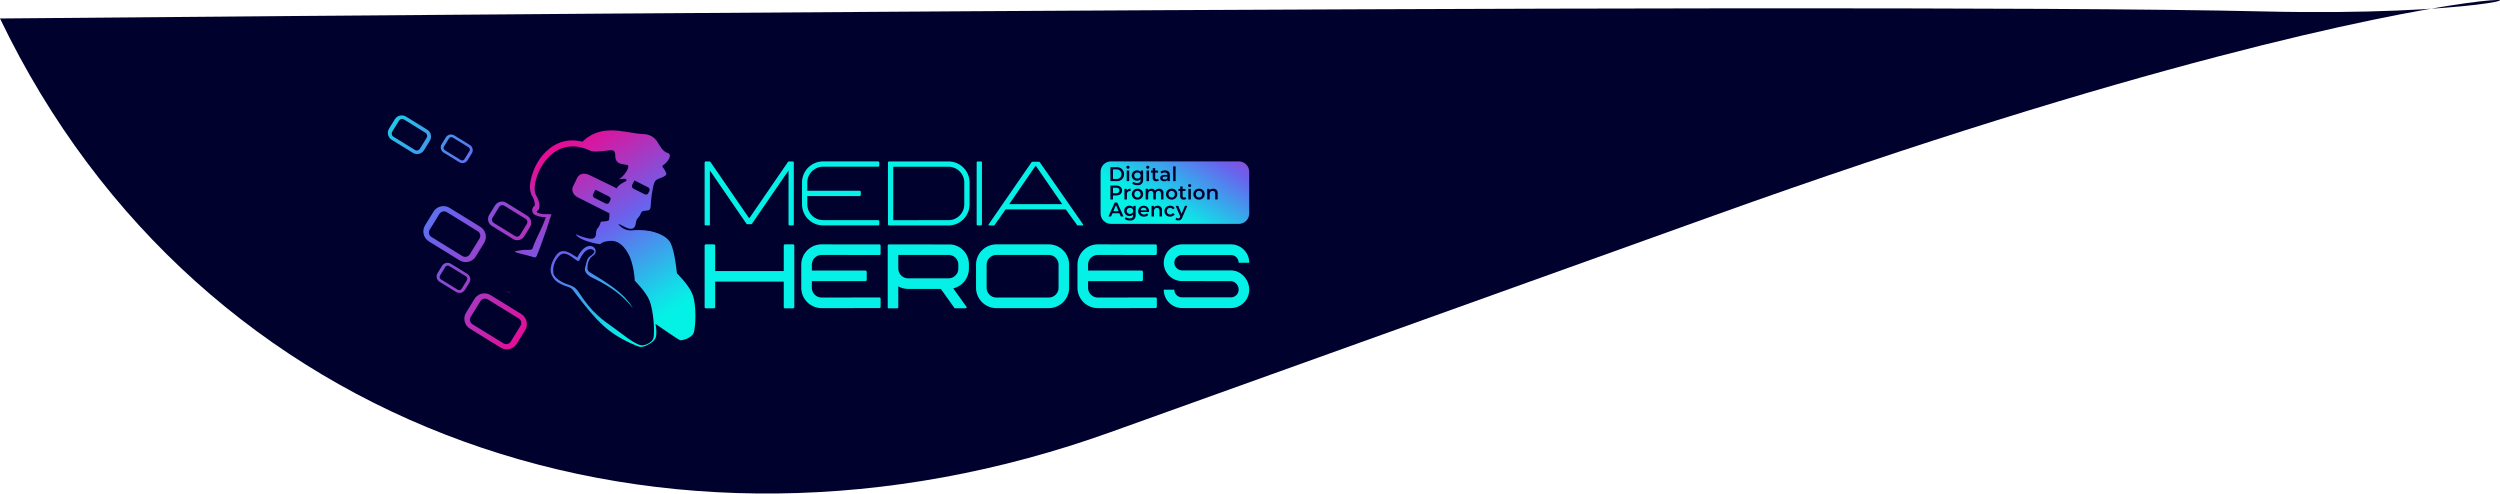 <svg xmlns="http://www.w3.org/2000/svg" xmlns:xlink="http://www.w3.org/1999/xlink" width="1061.905" height="209.634" viewBox="0 0 1061.905 209.634"><defs><clipPath id="a"><path d="M104.9-101.555a16.361,16.361,0,0,0-10.426,4.733h0a18,18,0,0,0-4.353-.551h0a14.418,14.418,0,0,0-5.973,1.239h0c-6.494,2.926-10.6,9.612-11.795,16.449h0a9.631,9.631,0,0,0,.478,5.485h0a8.347,8.347,0,0,1,1.415,3.962h0a1.925,1.925,0,0,1-.077.571h0a2.3,2.3,0,0,0-.146,3.758h0a2.265,2.265,0,0,0,.439.254h0a9.922,9.922,0,0,0,4.235.878h0l.229,0h0a58.324,58.324,0,0,1-3.283,7.647h0c-.6,1.278-1.2,2.56-1.732,3.87h0a15.7,15.7,0,0,1-.64,1.783h0c-.318.563-.931.586-1.558.586h-.185a21.578,21.578,0,0,0-5.391.559h0c-1.769.457,4.135,1.414,7.82,2.606h0a1,1,0,0,0,.308.053h0c.7,0,.9-.944,1.171-1.6h0c.415-.994.8-2,1.171-3.013h0c.955-2.557,1.859-5.132,2.75-7.711h0c.137-.4,1.838-5.977,2.026-5.977h0a12.66,12.66,0,0,0-1.462-.068h0l-.559,0h0c-.187,0-.374,0-.562,0h0a7.239,7.239,0,0,1-3.52-.664h0a.407.407,0,0,1,.05-.726h0c1.061-.527,1.531-3.167-.606-6.716h0c-2.459-4.083,3.151-20.688,15.57-20.688h0a14.829,14.829,0,0,1,2.538.224h0a.132.132,0,0,0-.009.016h0a17.5,17.5,0,0,1,2.5.611h0a21.622,21.622,0,0,1,2.513,1.017h0a2.274,2.274,0,0,0,.346.127h0a6.218,6.218,0,0,0,1.831.21h0a35.25,35.25,0,0,0,3.717-.28h0c1.24-.141,2.378-.281,3.094-.281h0a2.421,2.421,0,0,1,.547.047h0c1.124.39,1,1.733,1.1,3.1h0a2.908,2.908,0,0,0,2.411,2.616h0a13.416,13.416,0,0,0,2.449.435h0a1.189,1.189,0,0,1,.162.029h0c1.691.615-1.7,5.07-3.256,5.9h0c-.2.108-.222.146-.125.146h0l.05,0h0c-.019.023,0,.033.049.033h0c.111,0,.378-.049.711-.1h0a7.95,7.95,0,0,1,1.11-.1h0a2.6,2.6,0,0,1,.664.072h0a.656.656,0,0,1,.505.609h0c.027.52-2.805,1.215-4.074,3.114h0l-.163.326a4.772,4.772,0,0,0-.865-.535h0L97.227-82.755a4.646,4.646,0,0,0-2.011-.473h0A3.117,3.117,0,0,0,92.3-81.6h0l-1.879,3.888c-.763,1.581.2,3.628,2.161,4.573h0l13.334,6.719a12.087,12.087,0,0,1-.15,2.828h0c-.243.677-3.469.728-3.469.728h0a6.968,6.968,0,0,1-.973,2.3h0c-.622.789-.666.653-.953,1.616h0c-.362,1.218.337,3.341-2.305,3.341h0c-.165,0-.341-.008-.532-.026h0a23.579,23.579,0,0,1-5.9-1.933h0c1.222,2.789,9.554,4.271,10.356,4.272h0c1.028-1.042,2.461-1.22,3.943-1.381h0a6.736,6.736,0,0,1,.75-.042h0c2.2,0,4.775,1.106,7.175,5.317h0c2.555,4.486,2.829,11.592,2.829,11.592h0s4.614,4.608,6.155,8.223h0c1.986,4.662,2.4,14.374,1.742,16.29h0c-.541,1.567-3,2.972-4.837,2.972h0a2.781,2.781,0,0,1-.881-.131h0c-3.164-1.06-7.609-4.778-10.3-6.722h0c-6.018-4.342-9.77-6.63-15.659-15.685h0A7.885,7.885,0,0,0,91-34.965h0a11.6,11.6,0,0,0-3.122-1.344h0c-2.047-.712-5.6-2.681-5.776-4.84h0a8.757,8.757,0,0,1,2.6-7.279h0a2.667,2.667,0,0,1,1.937-.852h0c1.937,0,3.995,2.021,5.539,2.955h0a.962.962,0,0,0,.476.177h0l.057,0h0c.307-.038.478-.364.608-.646h0c.769-1.684,2.406-4.411,4.48-4.411h0a2.621,2.621,0,0,1,1.231.323h0a.9.9,0,0,1,.507.711h0c.034.627-1.265,1.651-1.753,1.947h0c-1.548.944-1.611,3.047-2.148,4.777h0c-.918,2.95,3.377,4.53,4.187,4.944h0c6.732,3.435,11.457,6.687,16.114,12.4h0c-4.079-6.778-11.284-10.913-18.02-15.057h0a2.639,2.639,0,0,1-1.257-1.252h0a2.641,2.641,0,0,1-.05-1.079h0a6.564,6.564,0,0,1,1.309-4.035h0c.806-.849,2.107-1.318,2.167-2.66h0a2.316,2.316,0,0,0-.6-1.6h0a2.482,2.482,0,0,0-1.851-.754h0c-1.435,0-3.429,1.047-5.368,4.9h0c-1.7-.968-3.865-2.712-5.923-2.712h0a3.5,3.5,0,0,0-2.79,1.439h0c-.49.593-3.435,4.658-2.373,8.069h0a7.022,7.022,0,0,0,2.717,3.678h0a16.885,16.885,0,0,0,4.251,1.918h0a5.646,5.646,0,0,1,1.518.675h0a6.392,6.392,0,0,1,1.28,1.45h0c9.9,13.07,14.627,17.841,25.579,22.593h0a7.957,7.957,0,0,0,2.5.88h0c.088.006.177.01.264.01h0a7.023,7.023,0,0,0,3.168-1.03h0c1.491-.785,2.88-1.777,3.294-3.5h0a15.357,15.357,0,0,0-.266-5.281h0c4.053,2.75,9.624,6.716,10.464,6.912h0a1.618,1.618,0,0,0,.368.037h0c1.485,0,4.786-1.335,5.432-3.191h0c.7-2.031,1.41-11.725-.7-16.689h0c-1.638-3.846-6.465-8.577-6.465-8.577h0s-.829-9.026-2.623-12.7h0c-1.624-3.329-7.1-5.644-13.608-5.644h0a28.083,28.083,0,0,0-2.943.156h0c-.138.008-.275.013-.408.013h0a6.6,6.6,0,0,1-5.27-2.641h0a.429.429,0,0,1,.167-.031h0a1.83,1.83,0,0,1,.722.255h0c1.213.6,3.019,1.727,4.435,1.727h0c.971,0,1.759-.528,2.046-2.116h0a6.018,6.018,0,0,1,.469-1.918h0a9.925,9.925,0,0,1,.969-1.163h0c.869-1.1.612-2.155,1.97-2.405h0c2.029-.373,2.811.2,2.951-2.2h0a51.1,51.1,0,0,1,1.188-8.653h0a4.646,4.646,0,0,1,.767-1.892h0c1.01-1.262,4.2-1.43,4.748-2.941h0a8.955,8.955,0,0,0-1.6-2.887h0a.566.566,0,0,1,.144-.822h0c2.085-1.322,4.132-4.547,1.977-5.2h0c-2.158-.658-3.243-2.906-4.324-4.659h0a7.091,7.091,0,0,0-5.8-3.365h0c-4.609-.179-9.087-1.586-13.686-1.587h0c-.649,0-1.3.028-1.953.092m15.887,27.01-4.626-2.329a1.171,1.171,0,0,1-.639-1.515h0l-.007,0,1.009-2,1.125.566,0,0,4.627,2.328a1.17,1.17,0,0,1,.638,1.516h0l-.527,1.047a1.046,1.046,0,0,1-.963.544h0a1.427,1.427,0,0,1-.634-.154m-16.567,3.931L99.6-72.944a1.171,1.171,0,0,1-.638-1.515h0l-.008,0,1.008-2,1.126.566v0l4.626,2.329a1.17,1.17,0,0,1,.638,1.515h0l-.527,1.047a1.046,1.046,0,0,1-.963.544h0a1.418,1.418,0,0,1-.634-.154" transform="translate(-65.817 101.647)" fill="none"></path></clipPath><linearGradient id="b" x1="0.482" y1="0.313" x2="0.788" y2="0.313" gradientUnits="objectBoundingBox"><stop offset="0" stop-color="#04f2e6"></stop><stop offset="0.1" stop-color="#15dae8"></stop><stop offset="0.2" stop-color="#2abbea"></stop><stop offset="0.3" stop-color="#3f9dec"></stop><stop offset="0.4" stop-color="#557fee"></stop><stop offset="0.5" stop-color="#6a62ed"></stop><stop offset="0.6" stop-color="#874ed9"></stop><stop offset="0.7" stop-color="#a33bc5"></stop><stop offset="0.8" stop-color="#bf28b1"></stop><stop offset="0.9" stop-color="#db149d"></stop><stop offset="1" stop-color="#f4048c"></stop></linearGradient><clipPath id="c"><path d="M27.577-64.1l-3.555,5.767a4.987,4.987,0,0,0,1.628,6.861h0L38.682-43.44a4.973,4.973,0,0,0,2.611.741h0a4.98,4.98,0,0,0,4.249-2.37h0L49.1-50.836A4.988,4.988,0,0,0,47.47-57.7h0L34.438-65.729a4.966,4.966,0,0,0-2.611-.742h0a4.983,4.983,0,0,0-4.25,2.37M39.9-45.241l-13.19-8.13a2.24,2.24,0,0,1-.731-3.083h0L30.136-63.2a2.24,2.24,0,0,1,1.91-1.064h0a2.232,2.232,0,0,1,1.174.333h0L46.408-55.8a2.242,2.242,0,0,1,.732,3.084h0l-4.157,6.743a2.238,2.238,0,0,1-1.909,1.065h0a2.233,2.233,0,0,1-1.174-.334" transform="translate(-23.28 66.471)" fill="none"></path></clipPath><linearGradient id="d" x1="-0.005" y1="0.771" x2="0.332" y2="0.771" xlink:href="#b"></linearGradient><clipPath id="e"><path d="M6.072-127.6a2.686,2.686,0,0,0-2.291,1.278h0l-1.915,3.108a2.686,2.686,0,0,0,.878,3.7h0l7.023,4.33a2.678,2.678,0,0,0,1.408.4h0a2.686,2.686,0,0,0,2.291-1.278h0l1.916-3.108a2.687,2.687,0,0,0-.879-3.7h0L7.48-127.2A2.676,2.676,0,0,0,6.072-127.6Zm4.353,11.442-7.109-4.382a1.209,1.209,0,0,1-.4-1.662h0l2.24-3.634a1.207,1.207,0,0,1,1.03-.574h0a1.2,1.2,0,0,1,.632.179h0l7.109,4.382a1.209,1.209,0,0,1,.394,1.662h0l-2.24,3.633a1.207,1.207,0,0,1-1.029.576h0a1.2,1.2,0,0,1-.632-.18" transform="translate(-1.466 127.6)" fill="none"></path></clipPath><clipPath id="g"><path d="M33.547-98.531l-1.821,2.954a2.555,2.555,0,0,0,.835,3.514h0l6.675,4.114a2.538,2.538,0,0,0,1.338.381h0a2.554,2.554,0,0,0,2.176-1.214h0l1.82-2.955a2.553,2.553,0,0,0-.834-3.514h0l-6.675-4.114a2.535,2.535,0,0,0-1.337-.381h0a2.552,2.552,0,0,0-2.177,1.214M39.86-88.87,33.1-93.034a1.148,1.148,0,0,1-.375-1.58h0l2.129-3.454a1.147,1.147,0,0,1,.978-.546h0a1.14,1.14,0,0,1,.6.172h0l6.757,4.163a1.148,1.148,0,0,1,.374,1.58h0l-2.129,3.455a1.148,1.148,0,0,1-.978.545h0a1.145,1.145,0,0,1-.6-.171m4.71-2.866" transform="translate(-31.346 99.745)" fill="none"></path></clipPath><clipPath id="i"><path d="M40.964-79.475l-1.916,3.108a2.687,2.687,0,0,0,.879,3.7h0l7.023,4.33a2.676,2.676,0,0,0,1.408.4h0a2.684,2.684,0,0,0,2.29-1.279h0l1.915-3.108a2.685,2.685,0,0,0-.877-3.7h0l-7.024-4.329a2.676,2.676,0,0,0-1.408-.4h0a2.683,2.683,0,0,0-2.29,1.278m6.641,10.164L40.5-73.693a1.207,1.207,0,0,1-.394-1.661h0l2.239-3.635a1.208,1.208,0,0,1,1.03-.574h0a1.2,1.2,0,0,1,.632.18h0L51.114-75a1.21,1.21,0,0,1,.394,1.663h0l-2.24,3.633a1.207,1.207,0,0,1-1.03.575h0a1.2,1.2,0,0,1-.632-.18" transform="translate(-38.648 80.753)" fill="none"></path></clipPath><clipPath id="k"><path d="M56.274-66.965,53.817-62.98a3.445,3.445,0,0,0,1.125,4.74h0l9,5.551a3.434,3.434,0,0,0,1.8.513h0a3.443,3.443,0,0,0,2.936-1.638h0L71.144-57.8a3.446,3.446,0,0,0-1.126-4.741h0l-9-5.55a3.423,3.423,0,0,0-1.8-.512h0a3.443,3.443,0,0,0-2.936,1.638m8.515,13.031-9.113-5.617a1.548,1.548,0,0,1-.505-2.131h0l2.872-4.659a1.547,1.547,0,0,1,1.319-.737h0a1.551,1.551,0,0,1,.812.231h0l9.112,5.617a1.548,1.548,0,0,1,.506,2.131h0L66.919-54.44A1.548,1.548,0,0,1,65.6-53.7h0a1.547,1.547,0,0,1-.812-.231" transform="translate(-53.305 68.603)" fill="none"></path></clipPath><linearGradient id="l" x1="-0.005" y1="0.774" x2="0.332" y2="0.774" xlink:href="#b"></linearGradient><clipPath id="m"><path d="M63.595-26.432l-1.8-.513a3.427,3.427,0,0,0,1.8.513" transform="translate(-61.79 26.945)" fill="none"></path></clipPath><clipPath id="o"><path d="M53.131-42.695,50.674-38.71A3.444,3.444,0,0,0,51.8-33.969h0l9,5.55,1.8.513a3.443,3.443,0,0,0,2.936-1.638h0L68-33.529a3.444,3.444,0,0,0-1.126-4.741h0l-9-5.55a3.428,3.428,0,0,0-1.8-.513h0a3.442,3.442,0,0,0-2.937,1.637m8.515,13.031-9.112-5.617a1.548,1.548,0,0,1-.506-2.131h0L54.9-42.071a1.551,1.551,0,0,1,1.32-.736h0a1.547,1.547,0,0,1,.812.231h0l9.112,5.617a1.548,1.548,0,0,1,.506,2.131h0L63.776-30.17a1.545,1.545,0,0,1-1.319.737h0a1.538,1.538,0,0,1-.812-.231" transform="translate(-50.161 44.332)" fill="none"></path></clipPath><clipPath id="q"><path d="M46.607-23.606l-3.554,5.767a4.985,4.985,0,0,0,1.628,6.861h0L57.713-2.946a4.961,4.961,0,0,0,2.611.742h0a4.984,4.984,0,0,0,4.249-2.37h0l3.555-5.767A4.986,4.986,0,0,0,66.5-17.2h0L53.468-25.235a4.964,4.964,0,0,0-2.612-.742h0a4.983,4.983,0,0,0-4.249,2.371M58.931-4.746l-13.19-8.13a2.242,2.242,0,0,1-.731-3.084h0L49.166-22.7a2.239,2.239,0,0,1,1.911-1.066h0a2.227,2.227,0,0,1,1.172.334h0l13.19,8.13a2.24,2.24,0,0,1,.732,3.082h0L62.015-5.477A2.24,2.24,0,0,1,60.1-4.413h0a2.235,2.235,0,0,1-1.173-.333" transform="translate(-42.31 25.977)" fill="none"></path></clipPath><clipPath id="s"><path d="M6.293-52.215,3.837-48.23a3.446,3.446,0,0,0,1.126,4.741h0l9,5.55a3.42,3.42,0,0,0,1.8.513h0a3.443,3.443,0,0,0,2.936-1.638h0l2.456-3.984a3.446,3.446,0,0,0-1.125-4.741h0l-9-5.551a3.433,3.433,0,0,0-1.8-.512h0a3.442,3.442,0,0,0-2.936,1.637m8.515,13.031L5.7-44.8a1.548,1.548,0,0,1-.506-2.131h0l2.872-4.659a1.548,1.548,0,0,1,1.319-.736h0a1.546,1.546,0,0,1,.812.23h0L19.3-46.479a1.549,1.549,0,0,1,.505,2.131h0L16.939-39.69a1.552,1.552,0,0,1-1.32.737h0a1.551,1.551,0,0,1-.812-.231" transform="translate(-3.324 53.852)" fill="none"></path></clipPath><clipPath id="u"><path d="M31.757-38.9l-1.916,3.108a2.689,2.689,0,0,0,.878,3.7h0l7.024,4.329a2.673,2.673,0,0,0,1.408.4h0a2.685,2.685,0,0,0,2.29-1.278h0l1.915-3.108a2.687,2.687,0,0,0-.878-3.7h0l-7.023-4.329a2.677,2.677,0,0,0-1.408-.4h0a2.686,2.686,0,0,0-2.29,1.279M38.4-28.735,31.29-33.116a1.208,1.208,0,0,1-.394-1.662h0l2.239-3.634a1.206,1.206,0,0,1,1.03-.574h0a1.2,1.2,0,0,1,.632.179h0l7.108,4.382a1.207,1.207,0,0,1,.4,1.661h0l-2.24,3.635a1.208,1.208,0,0,1-1.03.574h0a1.213,1.213,0,0,1-.632-.179" transform="translate(-29.441 40.178)" fill="none"></path></clipPath><clipPath id="w"><path d="M2.316-72.808.4-69.7A2.686,2.686,0,0,0,1.278-66h0L8.3-61.673a2.673,2.673,0,0,0,1.407.4h0A2.686,2.686,0,0,0,12-62.551h0l1.916-3.108a2.687,2.687,0,0,0-.879-3.7h0l-7.023-4.33a2.678,2.678,0,0,0-1.408-.4h0a2.682,2.682,0,0,0-2.29,1.278M8.958-62.644,1.849-67.024a1.21,1.21,0,0,1-.394-1.663h0l2.24-3.634A1.207,1.207,0,0,1,4.723-72.9h0a1.2,1.2,0,0,1,.633.179h0l7.109,4.382a1.208,1.208,0,0,1,.394,1.662h0l-2.24,3.634a1.207,1.207,0,0,1-1.029.575h0a1.2,1.2,0,0,1-.633-.18" transform="translate(0 74.086)" fill="none"></path></clipPath><clipPath id="y"><path d="M9.77-106.947l-2.455,3.985a3.444,3.444,0,0,0,1.125,4.741h0l9,5.55a3.427,3.427,0,0,0,1.8.513h0A3.444,3.444,0,0,0,22.184-93.8h0l2.456-3.985a3.447,3.447,0,0,0-1.126-4.741h0l-9-5.55a3.421,3.421,0,0,0-1.8-.512h0a3.444,3.444,0,0,0-2.936,1.637m8.516,13.031L9.171-99.533a1.549,1.549,0,0,1-.505-2.13h0l2.872-4.66a1.548,1.548,0,0,1,1.32-.735h0a1.547,1.547,0,0,1,.811.23h0l9.113,5.617a1.549,1.549,0,0,1,.506,2.131h0l-2.873,4.658a1.546,1.546,0,0,1-1.319.737h0a1.544,1.544,0,0,1-.811-.231" transform="translate(-6.801 108.584)" fill="none"></path></clipPath><clipPath id="aa"><path d="M14.233-86.967l-2.455,3.984A3.445,3.445,0,0,0,12.9-78.242h0l9,5.55a3.434,3.434,0,0,0,1.8.512h0a3.447,3.447,0,0,0,2.937-1.637h0L29.1-77.8a3.444,3.444,0,0,0-1.126-4.74h0l-9-5.55a3.421,3.421,0,0,0-1.8-.513h0a3.442,3.442,0,0,0-2.937,1.638m8.516,13.03-9.113-5.616a1.548,1.548,0,0,1-.506-2.131h0L16-86.343a1.547,1.547,0,0,1,1.32-.736h0a1.54,1.54,0,0,1,.811.231h0l9.113,5.617a1.547,1.547,0,0,1,.505,2.13h0l-2.871,4.659a1.547,1.547,0,0,1-1.32.736h0a1.535,1.535,0,0,1-.811-.231" transform="translate(-11.264 88.605)" fill="none"></path></clipPath><clipPath id="ac"><path d="M342.019-87.235a4.4,4.4,0,0,0-4.4,4.4h0v17.741a4.4,4.4,0,0,0,4.4,4.4h54.32a4.4,4.4,0,0,0,4.4-4.4h0V-82.834a4.4,4.4,0,0,0-4.4-4.4h-54.32Zm14.958,2.495a.645.645,0,0,1,.676-.636h0a.63.63,0,0,1,.677.61h0a.649.649,0,0,1-.677.66h0a.644.644,0,0,1-.676-.634m-8.41,0a.645.645,0,0,1,.676-.636h0a.63.63,0,0,1,.677.61h0a.649.649,0,0,1-.677.66h0a.644.644,0,0,1-.676-.634m19.858-.382h1.058v6.281h-1.058Zm-26.652.356h2.591A2.944,2.944,0,0,1,347.6-81.8h0a2.944,2.944,0,0,1-3.233,2.963h-2.591Zm17.236,1.439h.744V-84.36h1.059v1.032h1.211v.847h-1.211v2.15c0,.44.22.677.627.677h0a.955.955,0,0,0,.592-.186h0l.3.753a1.663,1.663,0,0,1-1.017.3h0a1.389,1.389,0,0,1-1.558-1.523h0v-2.175h-.744Zm4.048.474a3.177,3.177,0,0,1,1.913-.558h0c1.3,0,2.056.618,2.056,1.921h0v2.65h-1v-.551a1.605,1.605,0,0,1-1.423.609h0c-1.032,0-1.684-.566-1.684-1.354h0c0-.754.508-1.346,1.88-1.346h1.168v-.068c0-.617-.372-.981-1.127-.981h0a2.237,2.237,0,0,0-1.371.448h0Zm-12.23,1.617a2.146,2.146,0,0,1,2.286-2.175h0a1.954,1.954,0,0,1,1.565.651h0v-.6h1.009v3.835a2.129,2.129,0,0,1-2.438,2.387h0a3.594,3.594,0,0,1-2.2-.643h0l.475-.8a2.726,2.726,0,0,0,1.667.542h0c1,0,1.44-.458,1.44-1.371h0v-.238a1.991,1.991,0,0,1-1.516.6h0a2.16,2.16,0,0,1-2.286-2.192m6.293-2.125h1.058v4.52h-1.058Zm-8.41,0h1.058v4.52h-1.058Zm26.041,6.407a.645.645,0,0,1,.677-.635h0a.631.631,0,0,1,.678.61h0a.65.65,0,0,1-.678.66h0a.645.645,0,0,1-.677-.635m-32.978-.025h2.438c1.558,0,2.523.8,2.523,2.107h0c0,1.3-.966,2.108-2.523,2.108h-1.337v1.71h-1.1Zm28.888,1.438h.745v-1.032h1.058v1.032h1.211v.847h-1.211v2.151c0,.44.221.677.627.677h0a.949.949,0,0,0,.592-.187h0l.3.753a1.662,1.662,0,0,1-1.016.3h0a1.389,1.389,0,0,1-1.558-1.524h0v-2.175h-.745Zm14.794-.084a1.767,1.767,0,0,1,1.888,1.981h0v2.589h-1.059v-2.454c0-.8-.4-1.193-1.074-1.193h0a1.2,1.2,0,0,0-1.261,1.364h0v2.284h-1.058v-4.52H383.9v.585a1.965,1.965,0,0,1,1.558-.635m-8.442,2.311a2.275,2.275,0,0,1,2.4-2.311h0a2.273,2.273,0,0,1,2.412,2.311h0A2.279,2.279,0,0,1,379.418-71h0a2.281,2.281,0,0,1-2.4-2.319m-11.628,0a2.275,2.275,0,0,1,2.4-2.311h0a2.273,2.273,0,0,1,2.412,2.311h0A2.279,2.279,0,0,1,367.791-71h0a2.281,2.281,0,0,1-2.4-2.319m-2.925-2.311a1.74,1.74,0,0,1,1.854,1.981h0v2.589h-1.059v-2.454c0-.8-.372-1.193-1.016-1.193h0c-.694,0-1.176.458-1.176,1.354h0v2.293h-1.058v-2.454c0-.8-.372-1.193-1.016-1.193h0c-.7,0-1.177.458-1.177,1.354h0v2.293h-1.059v-4.52h1.008V-75a1.874,1.874,0,0,1,1.482-.626h0a1.693,1.693,0,0,1,1.524.753h0a2.11,2.11,0,0,1,1.693-.753m-11.582,2.311a2.275,2.275,0,0,1,2.4-2.311h0a2.273,2.273,0,0,1,2.412,2.311h0A2.279,2.279,0,0,1,353.283-71h0a2.282,2.282,0,0,1-2.4-2.319m-.526-2.311v1.008a1.315,1.315,0,0,0-.245-.026h0a1.232,1.232,0,0,0-1.312,1.4h0v2.192h-1.059v-4.52h1.008v.661a1.779,1.779,0,0,1,1.609-.711m24.544.05h1.058v4.52H374.9ZM343.6-69.757h1.084l2.674,5.925h-1.15l-.593-1.371h-2.963l-.584,1.371h-1.134Zm21.115,3.665a2.288,2.288,0,0,1,2.446-2.312h0a2.031,2.031,0,0,1,1.929,1.051h0l-.812.473a1.282,1.282,0,0,0-1.126-.627h0a1.327,1.327,0,0,0-1.372,1.415h0a1.322,1.322,0,0,0,1.372,1.413h0a1.279,1.279,0,0,0,1.126-.626h0l.812.474a2.052,2.052,0,0,1-1.929,1.058h0a2.294,2.294,0,0,1-2.446-2.319M361.811-68.4a1.766,1.766,0,0,1,1.887,1.981h0v2.59h-1.057v-2.455c0-.8-.4-1.193-1.076-1.193h0a1.2,1.2,0,0,0-1.26,1.364h0v2.285h-1.059v-4.52h1.008v.584a1.968,1.968,0,0,1,1.558-.635m-8.248,2.312A2.249,2.249,0,0,1,355.9-68.4h0a2.2,2.2,0,0,1,2.286,2.337h0c0,.084-.008.21-.017.313h-3.547a1.368,1.368,0,0,0,1.465,1.083h0a1.618,1.618,0,0,0,1.227-.491h0l.567.653a2.3,2.3,0,0,1-1.82.736h0a2.3,2.3,0,0,1-2.5-2.319m-5.919-.136a2.146,2.146,0,0,1,2.285-2.175h0a1.96,1.96,0,0,1,1.566.652h0v-.6H352.5v3.836a2.129,2.129,0,0,1-2.438,2.386h0a3.6,3.6,0,0,1-2.2-.642h0l.474-.8a2.736,2.736,0,0,0,1.667.542h0c1,0,1.44-.458,1.44-1.372h0v-.237a1.989,1.989,0,0,1-1.516.6h0a2.159,2.159,0,0,1-2.285-2.193m25.794-2.124h1.017l-2.117,4.884a1.753,1.753,0,0,1-1.744,1.337h0a1.869,1.869,0,0,1-1.21-.415h0l.424-.779a1.142,1.142,0,0,0,.778.313h0c.372,0,.593-.178.8-.626h0l.076-.178-1.972-4.537h1.1l1.423,3.343ZM342.875-83.835v4.063h1.44A1.978,1.978,0,0,0,346.49-81.8h0a1.978,1.978,0,0,0-2.175-2.032h-1.44Zm9.02,2.6a1.281,1.281,0,0,0,1.379,1.294h0a1.279,1.279,0,0,0,1.372-1.294h0a1.272,1.272,0,0,0-1.372-1.279h0a1.273,1.273,0,0,0-1.379,1.279m12.982.457c-.718,0-.914.271-.914.6h0c0,.381.322.626.864.626h0a1.152,1.152,0,0,0,1.143-.7h0v-.524Zm-22,4.731v2.353h1.287c.965,0,1.465-.432,1.465-1.177h0c0-.745-.5-1.176-1.465-1.176h-1.287Zm35.205,2.734a1.314,1.314,0,0,0,1.338,1.413h0a1.316,1.316,0,0,0,1.346-1.413h0a1.317,1.317,0,0,0-1.346-1.414h0a1.316,1.316,0,0,0-1.338,1.414m-11.627,0a1.314,1.314,0,0,0,1.338,1.413h0a1.316,1.316,0,0,0,1.345-1.413h0a1.317,1.317,0,0,0-1.345-1.414h0a1.315,1.315,0,0,0-1.338,1.414m-14.507,0a1.314,1.314,0,0,0,1.338,1.413h0a1.316,1.316,0,0,0,1.346-1.413h0a1.317,1.317,0,0,0-1.346-1.414h0a1.315,1.315,0,0,0-1.338,1.414m-8.917,7.248h2.226l-1.117-2.591Zm11.586-.39h2.564a1.231,1.231,0,0,0-1.279-1.1h0a1.247,1.247,0,0,0-1.286,1.1m-5.9.228a1.282,1.282,0,0,0,1.38,1.3h0a1.279,1.279,0,0,0,1.371-1.3h0a1.271,1.271,0,0,0-1.371-1.279h0a1.274,1.274,0,0,0-1.38,1.279" transform="translate(-337.619 87.235)" fill="none"></path></clipPath><linearGradient id="ad" x1="0.762" y1="0.813" x2="0.975" y2="0.813" xlink:href="#b"></linearGradient><clipPath id="ae"><path d="M0-10.823H372.1V-127.6H0Z" transform="translate(0 127.6)" fill="none"></path></clipPath></defs><g transform="translate(-1.604 7.957)"><path d="M9,75.411C94.022,252.38,291.833,318.934,480.668,251.135l255.866-91.865c360.233-129.337,414.682-82.638,233.747-86.859S9,75.411,9,75.411Z" transform="translate(-7.396 -75.516)" fill="#00022d"></path><g transform="translate(13 -0.322)"><g transform="translate(147.119 23.977)"><path d="M340.822-60.911h52.135V-86.189H340.822Z" transform="translate(-28.909 124.087)" fill="#00022d"></path><g transform="translate(60.234 23.752)" clip-path="url(#a)"><g transform="translate(41.931 259.092) rotate(-121.6)"><path d="M294.438,61.189,99.462,378.119,0,316.93,194.977,0Z" transform="translate(0 0)" fill="url(#b)"></path></g></g><g transform="translate(21.305 55.944)" clip-path="url(#c)"><g transform="translate(99.894 -230.326) rotate(34.8)"><path d="M0,212.364,305.552,0,372.2,95.891,66.646,308.255Z" transform="translate(0)" fill="url(#d)"></path></g></g><g transform="translate(1.342)" clip-path="url(#e)"><g transform="translate(119.858 -174.383) rotate(34.8)"><path d="M0,212.364,305.552,0,372.2,95.891,66.646,308.255Z" transform="translate(0)" fill="url(#d)"></path></g></g><g transform="translate(28.687 25.492)" clip-path="url(#g)"><g transform="translate(92.512 -199.875) rotate(34.8)"><path d="M0,212.364,305.552,0,372.2,95.891,66.646,308.255Z" transform="translate(0)" fill="url(#d)"></path></g></g><g transform="translate(35.37 42.873)" clip-path="url(#i)"><g transform="translate(85.829 -217.256) rotate(34.8)"><path d="M0,212.364,305.552,0,372.2,95.891,66.646,308.255Z" transform="translate(0)" fill="url(#d)"></path></g></g><g transform="translate(48.783 53.993)" clip-path="url(#k)"><g transform="translate(72.416 -228.375) rotate(34.8)"><path d="M0,212.364,305.552,0,372.2,95.891,66.646,308.255Z" fill="url(#l)"></path></g></g><g transform="translate(56.549 92.117)" clip-path="url(#m)"><g transform="translate(64.65 -266.5) rotate(34.8)"><path d="M0,212.364,305.552,0,372.2,95.891,66.646,308.255Z" transform="translate(0)" fill="url(#d)"></path></g></g><g transform="translate(45.907 76.205)" clip-path="url(#o)"><g transform="translate(75.292 -250.588) rotate(34.8)"><path d="M0,212.364,305.552,0,372.2,95.891,66.646,308.255Z" transform="translate(0)" fill="url(#d)"></path></g></g><g transform="translate(38.722 93.003)" clip-path="url(#q)"><g transform="translate(82.478 -267.386) rotate(34.8)"><path d="M0,212.364,305.552,0,372.2,95.891,66.646,308.255Z" transform="translate(0)" fill="url(#d)"></path></g></g><g transform="translate(3.042 67.492)" clip-path="url(#s)"><g transform="translate(118.157 -241.875) rotate(34.8)"><path d="M0,212.364,305.552,0,372.2,95.891,66.646,308.255Z" transform="translate(0)" fill="url(#d)"></path></g></g><g transform="translate(26.944 80.007)" clip-path="url(#u)"><g transform="translate(94.255 -254.389) rotate(34.8)"><path d="M0,212.364,305.552,0,372.2,95.891,66.646,308.255Z" transform="translate(0)" fill="url(#d)"></path></g></g><g transform="translate(0 48.975)" clip-path="url(#w)"><g transform="translate(121.199 -223.357) rotate(34.8)"><path d="M0,212.364,305.552,0,372.2,95.891,66.646,308.255Z" transform="translate(0)" fill="url(#d)"></path></g></g><g transform="translate(6.224 17.403)" clip-path="url(#y)"><g transform="translate(114.975 -191.786) rotate(34.8)"><path d="M0,212.364,305.552,0,372.2,95.891,66.646,308.255Z" transform="translate(0)" fill="url(#d)"></path></g></g><g transform="translate(10.309 35.687)" clip-path="url(#aa)"><g transform="translate(110.89 -210.07) rotate(34.8)"><path d="M0,212.364,305.552,0,372.2,95.891,66.646,308.255Z" transform="translate(0)" fill="url(#d)"></path></g></g><g transform="translate(308.981 36.941)" clip-path="url(#ac)"><g transform="translate(-360.725 48.498) rotate(-58.8)"><path d="M99.887,0,292.646,318.283l-99.887,60.493L0,60.493Z" fill="url(#ad)"></path></g></g><g transform="translate(0)" clip-path="url(#ae)"><g transform="translate(140.779 72.183)"><path d="M-3.482,0H-6.91a.529.529,0,0,0-.529.529V11.34H-36.563V.529A.529.529,0,0,0-37.092,0H-40.52a.529.529,0,0,0-.529.529V26.637a.529.529,0,0,0,.529.529h3.428a.529.529,0,0,0,.529-.529V15.826H-7.439V26.637a.529.529,0,0,0,.529.529h3.428a.529.529,0,0,0,.529-.529V.529A.529.529,0,0,0-3.482,0" transform="translate(41.049 0)" fill="#05f1e7"></path></g><g transform="translate(256.069 72.183)"><path d="M-2.864,0H-25.113a8.659,8.659,0,0,0-8.649,8.649v9.785a8.659,8.659,0,0,0,8.649,8.648H-2.864a8.659,8.659,0,0,0,8.649-8.648V8.649A8.659,8.659,0,0,0-2.864,0M1.288,18.434a4.157,4.157,0,0,1-4.152,4.152H-25.113a4.157,4.157,0,0,1-4.152-4.152V8.649A4.157,4.157,0,0,1-25.113,4.5H-2.864A4.157,4.157,0,0,1,1.288,8.649Z" transform="translate(33.762)" fill="#05f1e7"></path></g><g transform="translate(335.808 72.182)"><path d="M-2.648-1.026l-20.719-.016a3.324,3.324,0,0,1-3.348-3.049,3.247,3.247,0,0,1,3.22-3.467H-2.648A3.246,3.246,0,0,1,.579-4.3s0,.007,0,.012H5.059l.016-.017A7.77,7.77,0,0,0-2.648-12.1H-23.291a7.891,7.891,0,0,0-7.923,7.513A7.774,7.774,0,0,0-23.495,3.5l20.847.016A3.6,3.6,0,0,1,.579,7.151a3.246,3.246,0,0,1-3.227,3.258H-23.495a3.246,3.246,0,0,1-3.227-3.258s0-.008,0-.012h-4.5v.012a7.77,7.77,0,0,0,7.723,7.8H-2.648a7.77,7.77,0,0,0,7.723-7.8c0-4.3-3.465-8.177-7.723-8.177" transform="translate(31.219 12.099)" fill="#05f1e7"></path></g><g transform="translate(218.551 72.182)"><path d="M-2.472,0l-26.106-.04a.562.562,0,0,0-.562.562v26.23a.376.376,0,0,0,.375.375h3.737a.375.375,0,0,0,.374-.375V17.8a8.6,8.6,0,0,0,4.179,1.079H-6.582l5.856,8.21H4.045a.355.355,0,0,0,.293-.557L-1.3,18.648a8.663,8.663,0,0,0,6.654-8.414V8.605A8.383,8.383,0,0,0-2.472,0M.861,10.234a4.152,4.152,0,0,1-4.152,4.152H-20.475a4.158,4.158,0,0,1-4.152-4.152h-.027V4.442h4.179v.011H-3.291A4.152,4.152,0,0,1,.861,8.605Z" transform="translate(29.14 0.044)" fill="#05f1e7"></path></g><g transform="translate(181.833 72.182)"><path d="M-3.073,0c-3.68-.01-24.506-.017-24.506-.017A8.659,8.659,0,0,0-36.228,8.63v9.785a8.659,8.659,0,0,0,8.649,8.649s20.826-.007,24.506-.017a.553.553,0,0,0,.551-.554V23.086a.552.552,0,0,0-.556-.554c-3.692.021-24.5.036-24.5.036a4.157,4.157,0,0,1-4.152-4.152V15.6H-9a.572.572,0,0,0,.573-.572V11.686A.573.573,0,0,0-9,11.113H-31.731V8.63a4.157,4.157,0,0,1,4.152-4.152s20.809.015,24.5.036a.552.552,0,0,0,.556-.554V.552A.553.553,0,0,0-3.073,0" transform="translate(36.228 0.019)" fill="#05f1e7"></path></g><g transform="translate(299.158 72.182)"><path d="M-3.073,0c-3.68-.01-24.506-.017-24.506-.017A8.659,8.659,0,0,0-36.227,8.63v9.785a8.659,8.659,0,0,0,8.648,8.649s20.826-.007,24.506-.017a.553.553,0,0,0,.551-.554V23.086a.552.552,0,0,0-.556-.554c-3.692.021-24.5.036-24.5.036a4.157,4.157,0,0,1-4.152-4.152V15.6H-9a.572.572,0,0,0,.573-.572V11.686A.573.573,0,0,0-9,11.113H-31.731V8.63a4.157,4.157,0,0,1,4.152-4.152s20.809.015,24.5.036a.552.552,0,0,0,.556-.554V.552A.553.553,0,0,0-3.073,0" transform="translate(36.227 0.019)" fill="#05f1e7"></path></g><g transform="translate(256.334 36.964)"><path d="M-.17,0H-1.6a.409.409,0,0,0-.408.408v26.35a.408.408,0,0,0,.408.408H-.17a.408.408,0,0,0,.408-.408V.408A.409.409,0,0,0-.17,0" transform="translate(2.005 0)" fill="#05f1e7"></path></g><g transform="translate(218.664 36.964)"><path d="M-2.382,0-27.706.011V.026a.442.442,0,0,0-.374.434V26.729a.442.442,0,0,0,.374.434v.026H-2.382a8.971,8.971,0,0,0,8.961-8.96V8.961A8.972,8.972,0,0,0-2.382,0M4.331,18.228a6.72,6.72,0,0,1-6.713,6.712l-23.455.005V2.254l23.455-.005A6.72,6.72,0,0,1,4.331,8.961Z" transform="translate(28.08)" fill="#05f1e7"></path></g><g transform="translate(140.779 36.964)"><path d="M-3.463,0-5.039.005A.446.446,0,0,0-5.406.2L-21.627,23.825a.309.309,0,0,1-.509,0L-38.358.2a.446.446,0,0,0-.367-.193L-40.3,0a.523.523,0,0,0-.523.523V26.806a.36.36,0,0,0,.36.36h1.523a.36.36,0,0,0,.361-.36V3.837l15.511,22.592a.55.55,0,0,0,.453.239h1.469a.55.55,0,0,0,.452-.239L-5.183,3.837V26.806a.361.361,0,0,0,.361.36H-3.3a.36.36,0,0,0,.36-.36V.523A.522.522,0,0,0-3.463,0" transform="translate(40.823)" fill="#05f1e7"></path></g><g transform="translate(261.37 37.089)"><path d="M-2.019-.019a.48.48,0,0,0-.4-.209h-2.7a.48.48,0,0,0-.4.209l-18.239,26.4a.286.286,0,0,0,.236.448h2.026a.286.286,0,0,0,.236-.124l4.7-6.678H9.021L13.848,26.7a.286.286,0,0,0,.236.124h2.026a.286.286,0,0,0,.236-.448Zm-13,17.8,11-16.015a.305.305,0,0,1,.5,0l11,16.015Z" transform="translate(23.804 0.228)" fill="#05f1e7"></path></g><g transform="translate(182.152 36.941)"><path d="M-3,0-26.368-.01a8.971,8.971,0,0,0-8.96,8.961v9.266a8.961,8.961,0,0,0,8.96,8.96H-3a.513.513,0,0,0,.513-.513V25.448A.513.513,0,0,0-3,24.935l-23.371-.005a6.719,6.719,0,0,1-6.712-6.712V14.706H-10.9a.541.541,0,0,0,.541-.541V13a.541.541,0,0,0-.541-.54H-33.079V8.951a6.72,6.72,0,0,1,6.712-6.713L-3,2.243a.513.513,0,0,0,.513-.513V.513A.513.513,0,0,0-3,0" transform="translate(35.328 0.01)" fill="#05f1e7"></path></g></g></g></g></g></svg>